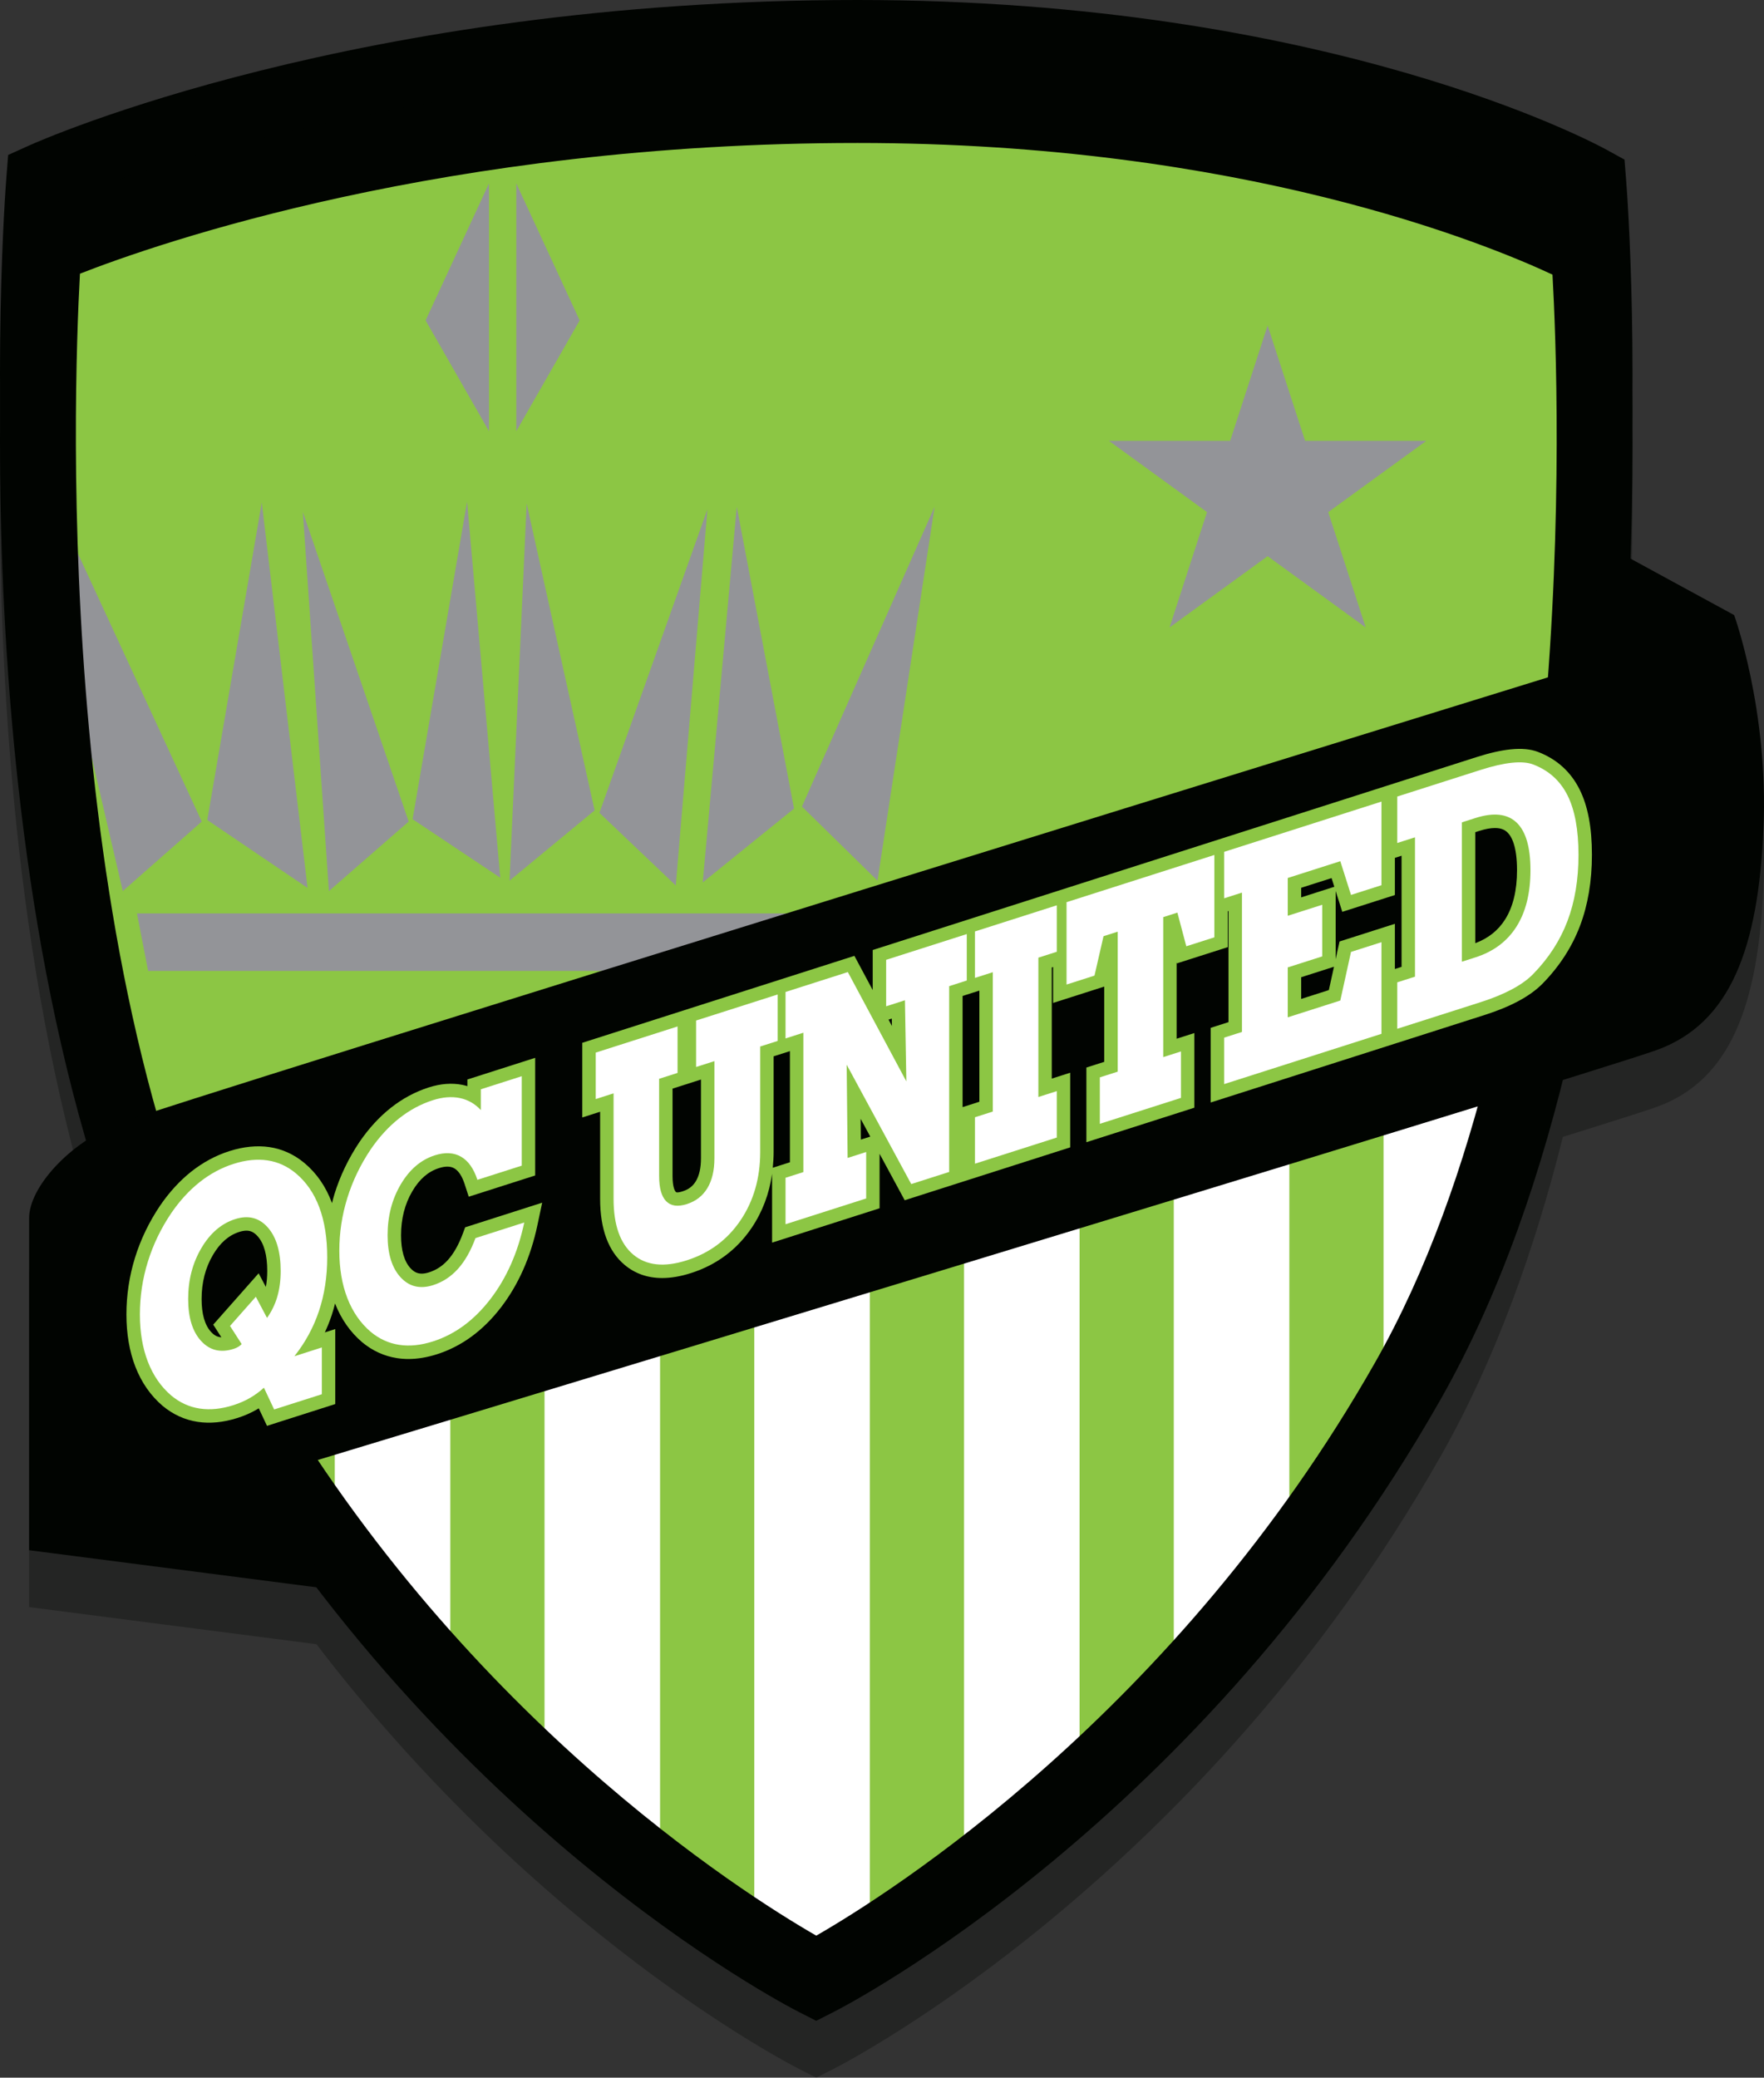 <?xml version="1.0" encoding="utf-8"?>
<!-- Generator: Adobe Illustrator 16.0.0, SVG Export Plug-In . SVG Version: 6.00 Build 0)  -->
<!DOCTYPE svg PUBLIC "-//W3C//DTD SVG 1.1//EN" "http://www.w3.org/Graphics/SVG/1.1/DTD/svg11.dtd">
<svg version="1.1" xmlns="http://www.w3.org/2000/svg" xmlns:xlink="http://www.w3.org/1999/xlink" x="0px" y="0px"
	 width="186.139px" height="219.165px" viewBox="0 0 186.139 219.165" enable-background="new 0 0 186.139 219.165"
	 xml:space="preserve">
<rect x="0" y="0" width="186.139" height="219.165" fill="#333333" stroke="none"/>
<g opacity="0.3">
	<path fill="#010401" d="M182.988,70.881l-10.934-5.953c0.201-5.799,0.238-11.097,0.191-15.663
		c0.14-13.764-0.572-23.224-0.657-24.298l-0.169-2.129l-1.871-1.032C168.378,21.162,140.304,6,90.495,6
		C37.674,6,4.39,20.753,2.999,21.381l-2.138,0.965l-0.185,2.339C0.59,25.763-0.121,35.254,0.019,49.057
		c-0.191,18.688,1.007,49.498,9.061,77.255c-3.491,2.34-6.007,5.686-6.007,8.185c0,3.257,0,35.028,0,35.028l30.318,3.914
		c23.374,30.545,49.631,44.146,50.945,44.813l1.797,0.913l1.797-0.913c1.571-0.798,38.778-20.055,64.1-64.66
		c5.741-10.113,9.894-21.723,12.886-33.666c5.281-1.646,8.818-2.771,9.896-3.16c7.816-2.822,10.711-10.784,11.27-23.304
		S182.988,70.881,182.988,70.881z"/>
</g>
<g id="_x3C_Layer_x3E__copy">
	<path fill="#010401" d="M171.589,18.968l-0.169-2.129l-1.871-1.032C168.378,15.162,140.304,0,90.495,0
		C37.674,0,4.39,14.753,2.999,15.381l-2.138,0.965l-0.185,2.339c-0.248,3.128-5.773,77.137,19.56,121.761
		c25.322,44.606,62.529,63.863,64.1,64.661l1.797,0.913l1.797-0.913c1.571-0.798,38.778-20.055,64.1-64.661
		C177.362,95.822,171.837,22.085,171.589,18.968z"/>
	<path fill="#8CC644" d="M167.633,26.427c0,0,5.969,75.126-19.055,119.206s-62.446,63.081-62.446,63.081
		s-37.422-19.002-62.446-63.081S4.632,26.144,4.632,26.144s33.289-15.03,85.863-15.03C139.854,11.113,167.633,26.427,167.633,26.427
		z"/>
	<polygon fill="#939498" points="6.039,53.665 7.289,69.582 12.955,93.998 21.289,86.665 	"/>
	<polygon fill="#939498" points="27.622,52.998 21.872,86.498 32.455,93.665 	"/>
	<polygon fill="#939498" points="43.122,86.665 31.955,53.998 34.705,93.998 	"/>
	<polygon fill="#939498" points="55.572,53.112 53.766,92.896 62.744,85.486 	"/>
	<polygon fill="#939498" points="49.287,52.913 43.537,86.413 52.786,92.584 	"/>
	<polygon fill="#939498" points="83.787,85.298 77.743,53.446 74.152,93.083 	"/>
	<polygon fill="#939498" points="74.648,53.722 63.252,85.745 71.309,93.407 	"/>
	<polygon fill="#939498" points="92.595,92.896 98.622,53.446 84.622,85.082 	"/>
	<polygon fill="#939498" points="150.506,46.502 137.714,46.502 133.761,34.336 129.808,46.502 117.016,46.502 127.364,54.021 
		123.411,66.188 133.761,58.668 144.11,66.188 140.157,54.021 	"/>
	<polygon fill="#939498" points="54.478,19.346 54.478,45.489 61.167,33.799 	"/>
	<polygon fill="#939498" points="51.599,19.346 44.911,33.799 51.599,45.489 	"/>
	<polygon fill="#939498" points="15.63,102.417 82.94,102.417 88.112,96.35 14.452,96.35 	"/>
	<path fill="#FFFFFF" d="M91.784,205.422V102.998l-12.192,4.261v97.603c4.074,2.596,6.541,3.853,6.541,3.853
		S88.249,207.634,91.784,205.422z"/>
	<path fill="#FFFFFF" d="M69.651,197.924v-87.19l-12.192,4.261v72.78C61.812,191.747,65.942,195.118,69.651,197.924z"/>
	<path fill="#FFFFFF" d="M35.325,163.389c4.009,5.357,8.121,10.204,12.192,14.558v-59.478l-12.192,4.262V163.389z"/>
	<path fill="#FFFFFF" d="M101.726,198.593c3.682-2.746,7.819-6.08,12.192-10.017V95.262l-12.192,4.261V198.593z"/>
	<path fill="#FFFFFF" d="M136.051,164.583V87.526l-12.192,4.261v87.103C127.918,174.613,132.031,169.859,136.051,164.583z"/>
	<path fill="#FFFFFF" d="M158.184,123.087V79.791l-12.192,4.261v65.97c0.874-1.437,1.739-2.896,2.587-4.39
		C152.49,138.741,155.646,131.091,158.184,123.087z"/>
	<path fill="#010401" d="M86.132,213.165l-1.797-0.913c-1.571-0.798-38.778-20.055-64.1-64.66
		C-5.098,102.967,0.428,28.959,0.676,25.831l0.185-2.338l2.138-0.965C4.39,21.898,37.674,7.145,90.495,7.145
		c49.809,0,77.883,15.162,79.054,15.807l1.871,1.032l0.169,2.129c0.248,3.117,5.773,76.854-19.56,121.479
		c-25.322,44.605-62.529,63.862-64.1,64.66L86.132,213.165z M8.437,28.871c-0.725,13.134-2.954,76.657,18.701,114.803
		c21.013,37.015,51.346,56.109,58.995,60.507c7.649-4.397,37.982-23.492,58.995-60.507C166.9,105.32,164.536,41.64,163.819,28.968
		c-6.963-3.255-32.813-13.886-73.325-13.886C46.936,15.082,16.567,25.688,8.437,28.871z"/>
	<path fill="#010401" d="M182.988,64.881l-13.026-7.092l-4.343,12.955c0,0-148,45.739-153.139,47.765s-9.408,6.73-9.408,9.987
		s0,35.028,0,35.028l30.831,3.98l-3.836-12.447c0,0,136.928-41.47,144.744-44.292s10.711-10.784,11.27-23.304
		S182.988,64.881,182.988,64.881z"/>
	<path fill="#8CC644" d="M48.845,130.106c-0.436,1.179-0.968,2.122-1.58,2.802c-0.57,0.632-1.221,1.059-1.989,1.304
		c-0.283,0.091-0.544,0.137-0.776,0.137c-0.458,0-0.823-0.177-1.187-0.572c-0.66-0.72-0.995-1.889-0.995-3.473
		c0-1.748,0.402-3.314,1.195-4.655c0.752-1.272,1.668-2.066,2.8-2.428c0.68-0.22,1.216-0.215,1.625,0.021
		c0.45,0.261,0.816,0.816,1.088,1.651l0.436,1.341l7.01-2.239v-12.41l-7.152,2.284v0.703c-0.175-0.054-0.354-0.099-0.536-0.136
		c-1.095-0.219-2.289-0.13-3.534,0.268c-1.436,0.458-2.789,1.185-4.021,2.161c-1.207,0.957-2.311,2.159-3.289,3.586
		c-1.161,1.73-2.052,3.584-2.648,5.51c-0.098,0.315-0.175,0.635-0.257,0.953c-0.004-0.011-0.007-0.023-0.011-0.034
		c-0.636-1.713-1.613-3.127-2.907-4.205c-1.094-0.91-2.336-1.473-3.691-1.674c-1.311-0.191-2.735-0.05-4.221,0.424
		c-1.437,0.458-2.789,1.186-4.021,2.161c-1.207,0.957-2.311,2.159-3.286,3.581c-1.161,1.719-2.053,3.568-2.651,5.498
		c-0.6,1.933-0.905,3.946-0.905,5.986c0,2.052,0.317,3.907,0.943,5.518c0.65,1.668,1.615,3.055,2.882,4.133
		c1.092,0.906,2.331,1.472,3.682,1.679c1.308,0.202,2.73,0.064,4.218-0.41c0.729-0.232,1.413-0.532,2.03-0.89
		c0.069-0.04,0.139-0.082,0.208-0.124l0.869,1.849l7.204-2.3v-7.909l-1.1,0.351c0.277-0.591,0.519-1.198,0.726-1.819
		c0.133-0.4,0.245-0.813,0.351-1.229c0.648,1.645,1.604,3.017,2.858,4.083c1.092,0.906,2.331,1.472,3.682,1.679
		c0.392,0.061,0.797,0.092,1.205,0.092c0.957,0,1.97-0.169,3.013-0.502c2.597-0.829,4.869-2.493,6.752-4.945
		c1.836-2.388,3.128-5.3,3.84-8.655l0.506-2.387l-8.127,2.597L48.845,130.106z M23.36,141.066c-0.414-0.023-0.754-0.202-1.091-0.569
		c-0.66-0.72-0.995-1.889-0.995-3.473c0-1.738,0.402-3.303,1.197-4.649c0.752-1.277,1.66-2.07,2.773-2.426
		c0.277-0.089,0.533-0.134,0.759-0.134c0.309,0,0.724,0.068,1.192,0.599c0.668,0.756,1.006,1.986,1.006,3.658
		c0,0.597-0.05,1.159-0.149,1.679l-0.76-1.438l-4.791,5.417L23.36,141.066z"/>
	<path fill="#8CC644" d="M166.671,83.256c-0.936-1.861-2.409-3.188-4.383-3.942c-0.777-0.297-1.727-0.388-2.896-0.265
		c-1.034,0.107-2.212,0.375-3.599,0.818l-9.77,3.12l0,0l-16.467,5.259l0,0l-16.627,5.31v0l-9.499,3.034v0l-11.342,3.623v4.223
		l-1.931-3.607l-6.679,2.133l0,0l-22.035,7.037v7.876l1.882-0.602v9.188c0,3.183,0.869,5.526,2.583,6.965
		c1.095,0.92,2.431,1.387,3.97,1.387c0.93,0,1.948-0.175,3.026-0.519c2.691-0.859,4.848-2.466,6.409-4.773
		c1.138-1.684,1.858-3.595,2.158-5.699v7.256l11.343-3.623v-5.744l2.65,4.897l6.107-1.95l0,0l11.356-3.627v-7.875l-1.944,0.621
		v-11.724l0.14-0.044v3.787l5.396-1.724v7.937l-1.883,0.601v7.876l11.393-3.639v-7.874l-1.848,0.589l-0.022,0.008v-8.056
		l0.029,0.109l5.366-1.713v-3.787l0.078-0.025v11.723l-1.882,0.602v7.875l19.436-6.207l0,0l9.467-3.023
		c1.357-0.433,2.552-0.923,3.551-1.457c1.054-0.563,1.925-1.193,2.592-1.875c1.762-1.806,3.082-3.847,3.925-6.066
		c0.836-2.202,1.26-4.724,1.26-7.496C167.982,87.278,167.554,85.016,166.671,83.256z M160.078,91.792
		c0,2.131-0.423,3.878-1.256,5.194c-0.734,1.162-1.768,1.985-3.15,2.507V87.782l0.445-0.142c0.618-0.197,1.166-0.297,1.631-0.297
		c0.744,0,1.101,0.256,1.304,0.449C159.521,88.236,160.078,89.29,160.078,91.792z M137.301,103.083l3.463-1.106l-0.543,2.463
		l-2.92,0.932V103.083z M137.301,94.66v-1.011l3.208-1.024l0.291,0.917L137.301,94.66z M73.967,122.182
		c0,1.007-0.181,1.819-0.538,2.414c-0.317,0.527-0.758,0.867-1.387,1.068c-0.645,0.203-0.7,0.092-0.737,0.054
		c-0.056-0.057-0.338-0.407-0.338-1.673v-9.213l3-0.958V122.182z M94.104,107.444l0.014,0.782l-0.359-0.672L94.104,107.444z
		 M81.634,121.52v-10.094l1.72-0.549v11.724l-1.811,0.578C81.598,122.637,81.634,122.086,81.634,121.52z M90.837,120.211
		l-0.022-2.196l1.017,1.879L90.837,120.211z M101.573,105.059l1.771-0.565v11.724l-1.771,0.566V105.059z M141.351,99.312
		l-0.411,1.867v-7.194l0.699,2.2l5.55-1.773v-3.92l0.705-0.225v11.724l-0.705,0.225v-4.768L141.351,99.312z"/>
	<path fill="#FFFFFF" d="M31.063,143.063l2.898-0.926v4.934l-5.033,1.606l-1.079-2.296c-0.443,0.407-0.93,0.766-1.461,1.073
		s-1.115,0.563-1.751,0.767c-1.28,0.408-2.47,0.529-3.57,0.359c-1.1-0.169-2.098-0.626-2.993-1.369
		c-1.079-0.918-1.9-2.104-2.466-3.557c-0.564-1.452-0.846-3.12-0.846-5.003c0-1.904,0.28-3.76,0.841-5.566
		c0.56-1.807,1.384-3.515,2.472-5.124c0.895-1.305,1.893-2.393,2.993-3.265c1.101-0.872,2.291-1.513,3.57-1.921
		c1.289-0.412,2.483-0.535,3.583-0.372c1.101,0.163,2.098,0.617,2.994,1.361c1.104,0.921,1.932,2.123,2.484,3.608
		c0.553,1.484,0.829,3.239,0.829,5.266s-0.29,3.908-0.866,5.642C33.083,140.015,32.217,141.609,31.063,143.063z M28.176,139.018
		c0.485-0.674,0.847-1.422,1.085-2.238c0.238-0.818,0.357-1.721,0.357-2.707c0-2.037-0.454-3.569-1.361-4.597
		c-0.908-1.028-2.056-1.32-3.445-0.877c-1.447,0.462-2.635,1.481-3.563,3.057c-0.929,1.575-1.393,3.365-1.393,5.369
		c0,1.96,0.456,3.437,1.368,4.431c0.912,0.993,2.058,1.269,3.438,0.828c0.176-0.057,0.333-0.125,0.471-0.209
		c0.138-0.082,0.261-0.18,0.37-0.293l-1.23-1.915l2.723-3.079L28.176,139.018z"/>
	<path fill="#FFFFFF" d="M50.174,130.599l5.146-1.644c-0.67,3.159-1.861,5.854-3.577,8.085c-1.714,2.231-3.735,3.717-6.061,4.46
		c-1.28,0.408-2.47,0.529-3.57,0.359c-1.1-0.169-2.098-0.626-2.993-1.369c-1.079-0.918-1.901-2.104-2.466-3.557
		c-0.564-1.452-0.847-3.12-0.847-5.003c0-1.894,0.28-3.743,0.841-5.55c0.56-1.807,1.384-3.52,2.472-5.141
		c0.895-1.305,1.893-2.393,2.993-3.265c1.101-0.872,2.29-1.513,3.57-1.921c1.021-0.326,1.962-0.402,2.823-0.229
		c0.861,0.173,1.607,0.597,2.234,1.271v-2.192l4.317-1.379v9.435l-4.681,1.495c-0.385-1.184-0.96-1.996-1.726-2.439
		c-0.766-0.44-1.688-0.49-2.767-0.146c-1.464,0.468-2.66,1.486-3.589,3.057c-0.928,1.569-1.393,3.362-1.393,5.377
		c0,1.96,0.456,3.437,1.368,4.431c0.912,0.993,2.058,1.269,3.438,0.828c1.004-0.321,1.874-0.889,2.61-1.705
		C49.053,133.04,49.673,131.954,50.174,130.599z"/>
	<path fill="#FFFFFF" d="M64.744,126.461v-11.129l-1.882,0.602v-4.9l8.634-2.758v4.9l-1.945,0.621v10.248
		c0,1.273,0.249,2.163,0.746,2.668c0.498,0.506,1.224,0.605,2.178,0.301s1.677-0.867,2.17-1.688c0.494-0.822,0.74-1.87,0.74-3.144
		v-10.248l-1.932,0.617v-4.9l8.609-2.749v4.9l-1.845,0.589v11.129c0,2.756-0.693,5.159-2.077,7.207
		c-1.384,2.047-3.273,3.453-5.666,4.217c-2.384,0.762-4.269,0.561-5.653-0.603C65.436,131.178,64.744,129.217,64.744,126.461z"/>
	<path fill="#FFFFFF" d="M82.89,129.137v-4.9l1.882-0.601v-14.699l-1.882,0.601v-4.9l6.575-2.1l6.174,11.532l-0.15-8.555
		l-1.982,0.633v-4.9l8.508-2.718v4.9l-1.857,0.594v19.599l-4.003,1.278l-6.813-12.59l0.1,9.834l1.958-0.625v4.899L82.89,129.137z"/>
	<path fill="#FFFFFF" d="M102.879,122.752v-4.898l1.882-0.602v-14.699l-1.882,0.601v-4.9l8.634-2.757v4.9l-1.944,0.621v14.699
		l1.944-0.621v4.899L102.879,122.752z"/>
	<path fill="#FFFFFF" d="M116.056,118.545v-4.9l1.883-0.601V98.278l-1.494,0.477l-0.953,4.158l-2.949,0.942v-8.688l15.598-4.981
		v8.688l-2.961,0.945l-0.941-3.553l-1.493,0.477v14.766l1.87-0.597v4.899L116.056,118.545z"/>
	<path fill="#FFFFFF" d="M129.17,114.356v-4.899l1.882-0.602V94.157l-1.882,0.601v-4.9l16.602-5.302v8.82l-3.212,1.026l-1.13-3.559
		l-5.546,1.771V96.6l3.639-1.162v5.447l-3.639,1.162v5.265l5.546-1.771l1.13-5.128l3.212-1.026v9.667L129.17,114.356z"/>
	<path fill="#FFFFFF" d="M147.44,108.521v-4.899l1.87-0.597V88.326l-1.87,0.597v-4.9l8.784-2.805
		c1.28-0.409,2.385-0.662,3.313-0.758c0.928-0.097,1.677-0.037,2.245,0.18c1.641,0.627,2.847,1.713,3.621,3.254
		c0.773,1.541,1.161,3.634,1.161,6.28c0,2.613-0.39,4.943-1.168,6.992c-0.777,2.048-1.982,3.907-3.614,5.58
		c-0.568,0.581-1.317,1.119-2.245,1.614c-0.929,0.496-2.033,0.948-3.313,1.357L147.44,108.521z M154.255,86.747v14.699l1.431-0.457
		c1.907-0.609,3.352-1.69,4.335-3.245c0.983-1.554,1.475-3.538,1.475-5.952c0-2.425-0.489-4.101-1.468-5.028
		s-2.427-1.085-4.342-0.474L154.255,86.747z"/>
</g>
</svg>
